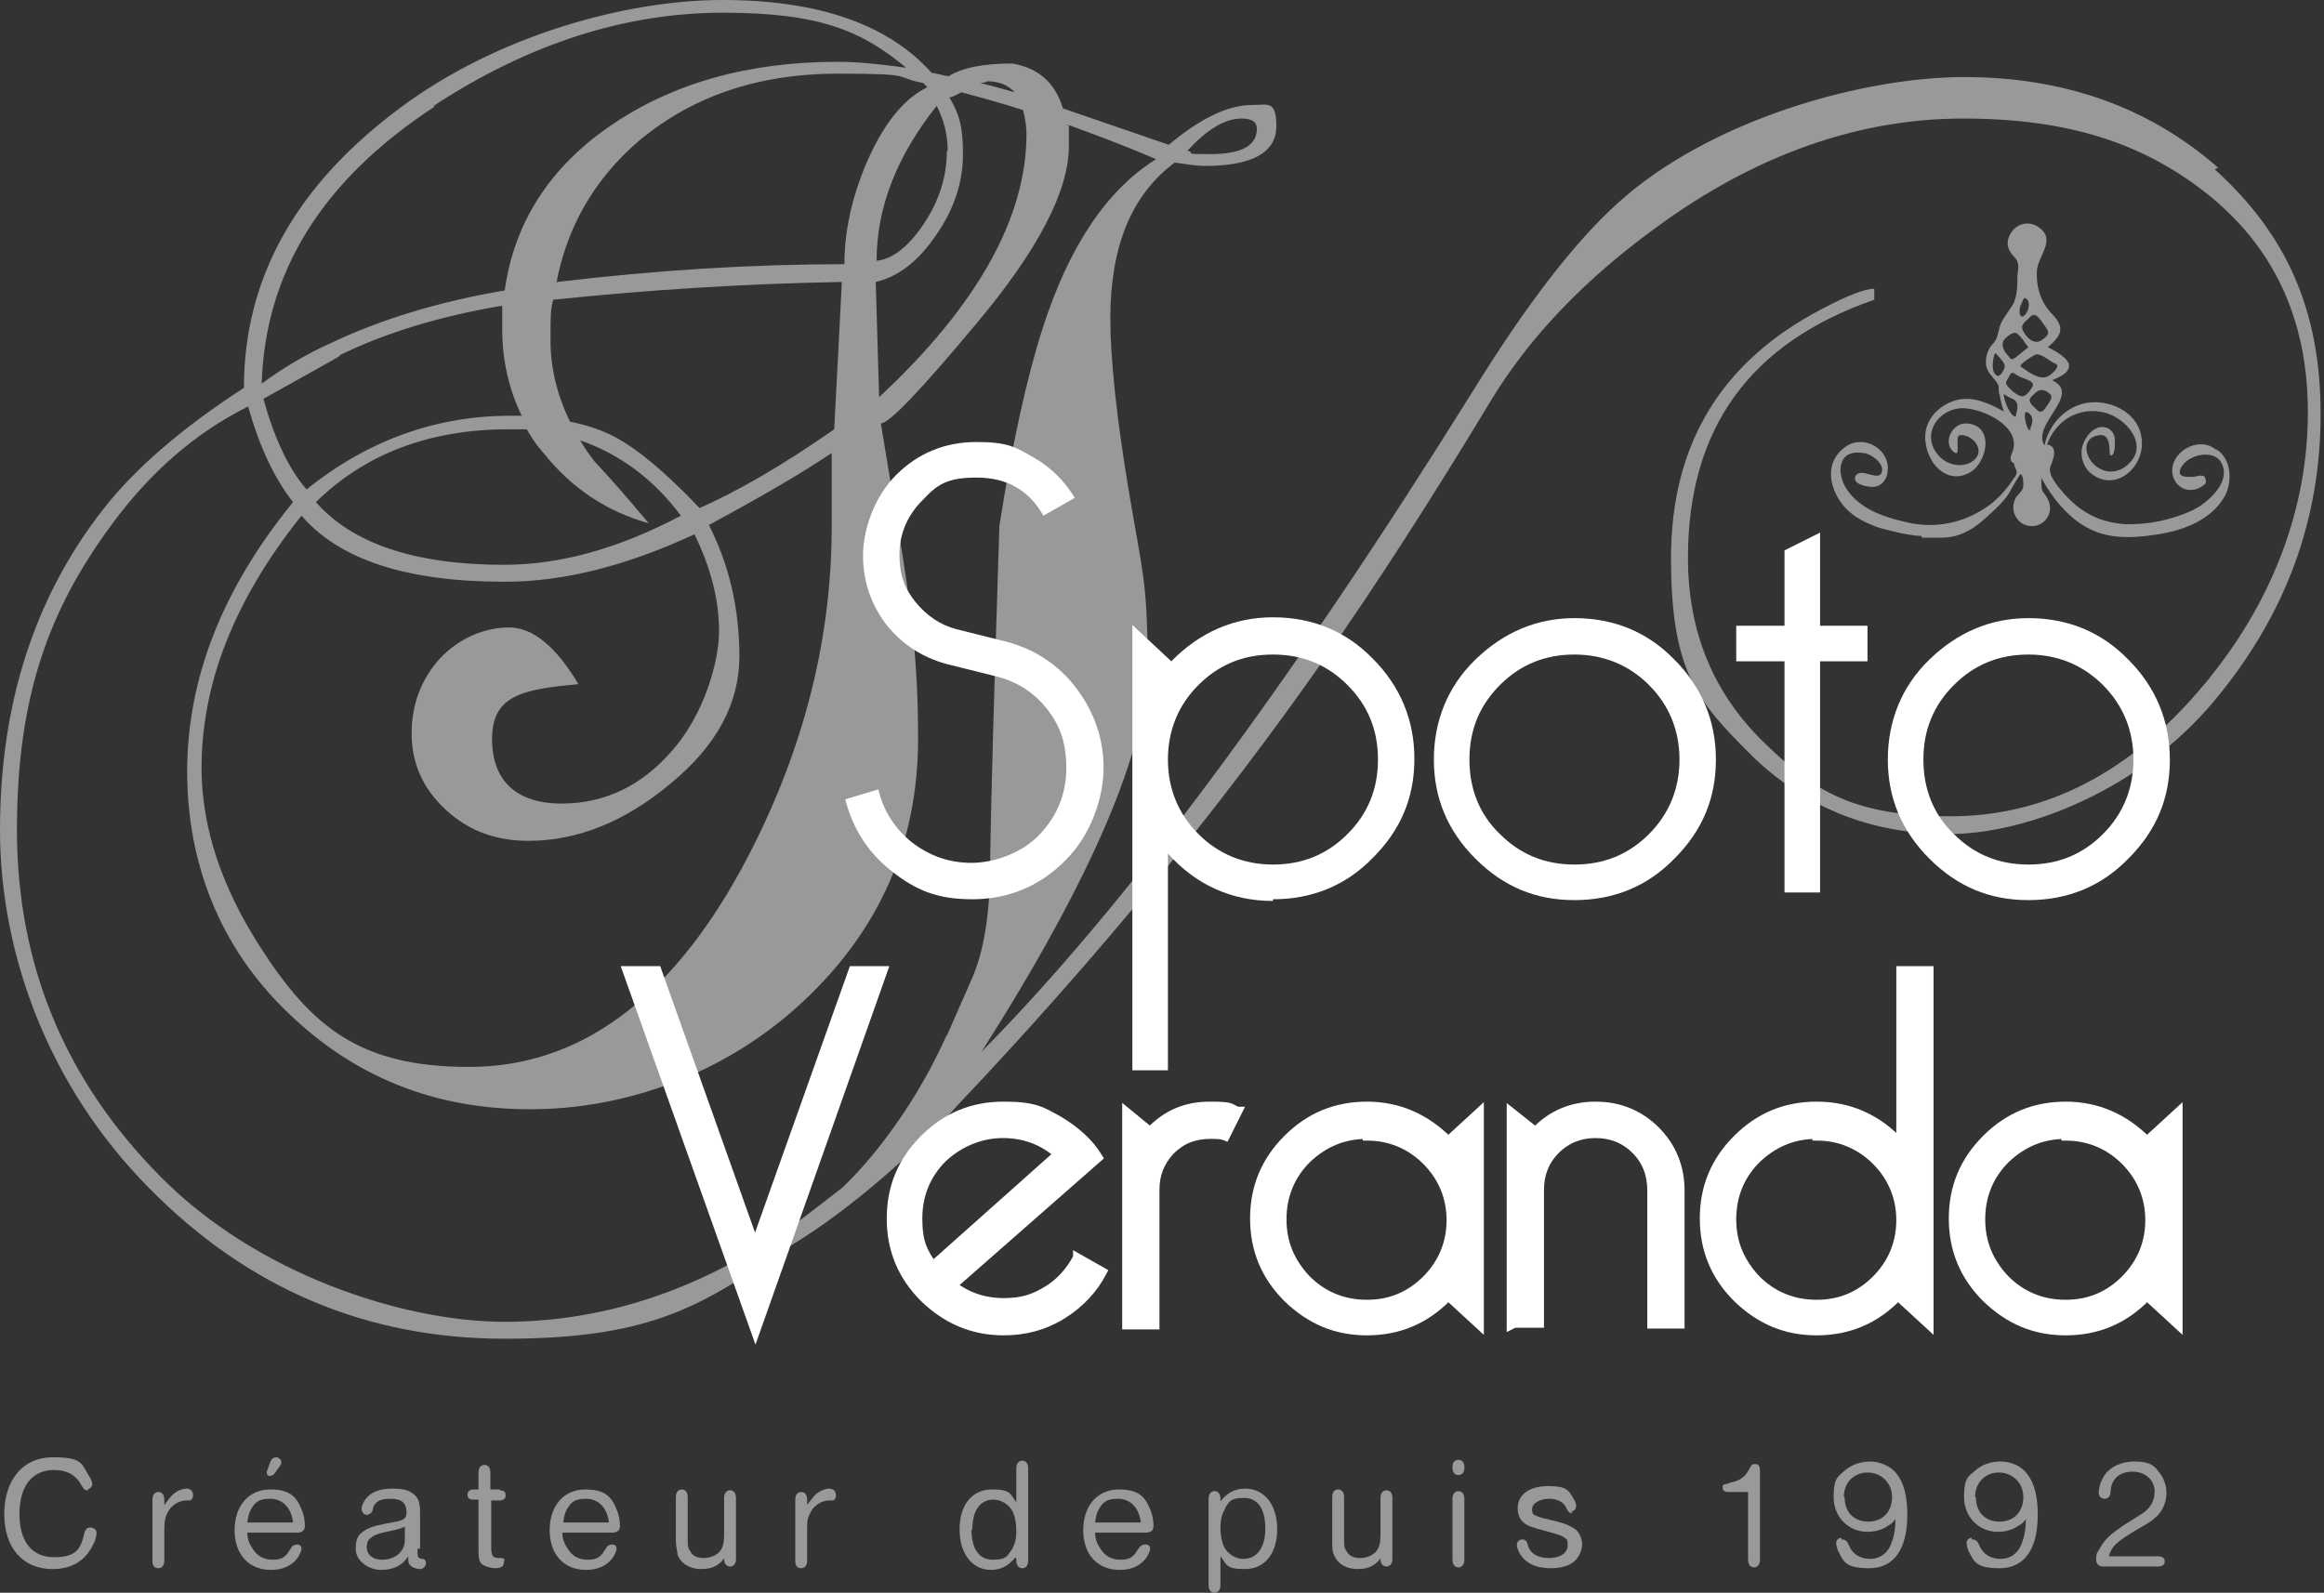 <?xml version="1.0" encoding="UTF-8"?>
<svg xmlns="http://www.w3.org/2000/svg" id="Calque_1" version="1.1" viewBox="0 0 274.4 188.1">
  <rect x="0" y="0" width="274.4" height="188.1" fill="#333333" stroke="none"/>
  <defs>
    <style>
      .st0 {
        stroke: #fff;
        stroke-miterlimit: 10;
      }

      .st0, .st1, .st2, .st3 {
        fill: #fff;
      }

      .st4, .st3, .st5 {
        opacity: .5;
      }

      .st2 {
        fill-rule: evenodd;
      }

      .st3, .st5 {
        isolation: isolate;
      }
    </style>
  </defs>
  <path class="st3" d="M261.9,19.8c-8.1-7.1-18.1-10.7-30-10.7s-30,5-40.9,14.9c-5.1,4.6-10.8,12-17.1,22.2-21.7,34.8-41,60.8-58,78,13.1-20.6,19.6-35.9,19.6-45.8s-.7-11.2-2.2-20.3c-1.5-9-2.2-15.8-2.2-20.5,0-8.5,2.5-14.6,7.6-18.4,1.5.2,2.6.4,3.5.4,5.7,0,8.5-1.6,8.5-4.7s-1-2.5-2.9-2.5c-2.8,0-6.1,1.6-9.8,4.7l-12.5-4.3c-.9-3-2.9-4.8-6-5.3-3.4,0-5.9.5-7.5,1.5-.7-.1-1.3-.3-2-.4C104.9,2.9,96.7,0,85.3,0s-26.6,4.2-38,12.7c-12.4,9.2-18.5,20.2-18.5,33.1-7.4,4.8-12.9,9.6-16.5,14.2C4.1,70.4,0,83.1,0,98s5.9,30.5,17.6,42.3c11.7,11.9,25.7,17.8,42,17.8s22.8-3.4,32.4-10.2h0c7.3-4.1,14.4-10.6,18.2-14.3h0c.4-.5.9-.9,1.3-1.4.9-.9,1.4-1.5,1.4-1.5h0c16.7-17.6,31.1-35.2,43.4-52.8,6.2-8.8,12.8-19.1,19.8-30.7,4.5-7.4,11-14.2,19.4-20.3,11.7-8.6,23.9-12.9,36.3-12.9s21,2.9,28.3,8.5c8.2,6.3,12.4,15,12.4,26.2s-4.1,22.4-12.3,32.2c-8.6,10.3-18.6,15.5-29.9,15.5s-16.1-2.9-22-8.7c-6-5.8-9-13.1-9-21.8,0-15.3,7.3-25.4,22-30.5v-1.3c-1.1,0-3.2.8-6.2,2.4-11.9,6.2-17.8,16-17.8,29.4s3.1,16.9,9.4,23.2c6.3,6.2,14.1,9.4,23.4,9.4s22.7-5.3,31.4-15.8c8.4-10.1,12.5-21.3,12.5-33.8s-4.2-21.4-12.5-28.9l.4-.2ZM146.6,14c1.2,0,1.8.4,1.8,1.2,0,2-1.8,3-5.5,3s-1.5-.1-2.7-.4c2.3-2.5,4.4-3.8,6.4-3.8ZM121.2,15.8c0,9.9-5.8,20.3-17.4,31.1l-.4-13.6c2.6-.6,5-2.4,7.1-5.5,2.1-3,3.2-6.2,3.2-9.6s-.5-4.8-1.6-6.7c.2,0,.7-.2,1.4-.6,2.3.6,4.8,1.3,7.3,2.1.2.8.4,1.8.4,2.9h0ZM64.1,53.4c3.3,4.2,7.5,7,12.5,8.4-2.5-3-4.7-5.5-6.4-7.3-.6-.8-1.2-1.6-1.7-2.5,4.6,1.6,8.6,4.5,11.9,8.9-7.2,3.8-14.1,5.8-20.9,5.8-10.5,0-17.9-2.5-22.2-7.4,5.8-5.7,13.4-8.6,22.7-8.6s1.5,0,2.2,0c.5.9,1.1,1.8,1.8,2.6h0ZM59.7,68.7c6.9,0,14.3-1.9,22.3-5.6,1.9,3.9,2.9,7.7,2.9,11.4s-1.8,9.9-5.5,14.1c-3.6,4.2-8,6.3-13.1,6.3s-8.2-2.5-8.2-7.6,3.4-5.9,10.2-6.5c-2.7-4.5-5.4-6.7-8.2-6.7s-5.8,1.2-8.1,3.6c-2.2,2.4-3.4,5.4-3.4,8.9s1.3,6.5,4,9,5.9,3.7,9.8,3.7c5.7,0,11.3-2.2,16.7-6.7,5.5-4.5,8.2-9.5,8.2-15.1s-1.2-10.8-3.6-15.5c6.5-3.5,11.4-6.4,14.5-8.5v8.7c0,13.9-3.6,27.4-10.7,40.5-8.5,15.5-19.2,23.3-32.1,23.3s-18.6-4.7-24.7-14.2c-4.5-7-6.8-13.9-6.9-20.7-.1-10.2,3.8-20.2,11.8-30.2,4.5,5.2,12.4,7.8,23.9,7.8h.2ZM82.6,60c-3.9-4.1-7.2-6.9-10-8.4-1.5-.8-3.3-1.4-5.3-1.8-1.5-3.1-2.3-6.3-2.3-9.6s0-3.3.3-4.8c11.5-1.2,22.8-1.9,34.1-2.1l-.9,17.4c-6.3,4.4-11.6,7.4-15.9,9.3ZM65.7,33.4c1.2-6.4,4.3-11.9,9.2-16.3,6.4-5.6,14.4-8.4,24-8.4s6.4.4,10.1,1.1c.2.2.3.3.5.5-2.9,1.4-5.3,4.5-7.3,9.2-1.7,4.1-2.5,8-2.5,11.7-10.9,0-22.2.7-33.9,2.1h0ZM111.8,17.8c0,3-.9,5.9-2.7,8.6-1.8,2.7-3.7,4.2-5.6,4.4,0-6.3,2.4-12.4,7.1-18.3.8,1.6,1.3,3.3,1.3,5.3h-.1ZM116.5,9.6c1.4,0,2.5.4,3.3,1.3-1.4-.4-2.8-.8-4.1-1.1.3,0,.6-.1.8-.1h0ZM51.2,12.5C62.5,5.1,73.9,1.5,85.4,1.5s16.4,2.2,21.6,6.5c-2.9-.4-5.6-.7-8.1-.7-10.5,0-19.5,2.5-26.9,7.6-7.1,4.9-11.3,11.4-12.4,19.4-7.7,1.3-14.6,3.4-20.5,6.2-2.9,1.3-5.6,2.9-8.2,4.8.4-13.1,7.1-24,20.4-32.7h0ZM40,42c5.7-2.8,12.2-4.7,19.3-5.9,0,.9,0,1.8,0,2.8,0,3.7.8,7.1,2.3,10.2h-1.4c-8.7,0-16.8,2.9-24,8.7-2.1-2.4-3.8-6-5.1-10.7,4.1-2.3,7.2-4,9.1-5.1h0ZM111.8,122.2h0c-5.3,11.8-12.4,18.1-12.4,18.1,0,0-2.3,1.8-4.8,3.7-11.2,8.1-22.9,12.1-35,12.1s-29.4-5.7-40.7-17.2C7.6,127.5,2,113.8,2,98s3.8-26.1,11.3-36.2c4.5-6.1,9.8-10.7,16-13.8,1.3,4.7,3.1,8.5,5.3,11.3-8.4,10.3-12.5,20.9-12.5,31.8s3.9,20.8,11.8,28.4c7.9,7.7,17.4,11.5,28.7,11.5s23.1-4.2,32.2-12.7c9.1-8.5,13.6-18.8,13.6-31.1s-1.4-19-4.4-37.2c1,0,4.7-3.9,11.3-11.8,7.3-8.7,10.9-15.7,10.9-20.9s0-1.8-.2-2.6c3.3,1.2,6.8,2.5,10.5,4.1-5.8,3.6-10.3,10.3-13.4,20-1.9,5.9-3.6,13.7-5.1,23.3-.6,18.9-1,32.3-1.1,40.2,0,5.8-.8,10.3-2.2,13.4l-2.9,6.6h0Z"></path>
  <g>
    <path class="st1" d="M103.7,93.2c.6,2.6,2,4.7,4,6.3,2.1,1.6,4.4,2.4,7,2.4s5.9-1.1,8-3.3c2.1-2.2,3.2-4.8,3.2-7.9s-.8-5.1-2.3-7-3.5-3.2-5.9-3.8l-6-1.5c-2.9-.8-5.3-2.4-7.1-4.7-1.8-2.4-2.7-5.1-2.7-8.1s1.3-6.9,3.9-9.5,5.8-3.9,9.5-3.9,4.6.6,6.7,1.8,3.7,2.8,4.9,4.8l-3.7,2.1c-1.7-3-4.3-4.5-7.9-4.5s-4.7.9-6.4,2.7c-1.8,1.8-2.7,4-2.7,6.4s.6,4,1.9,5.6,2.9,2.7,4.8,3.2l6,1.5c3.3.9,6.1,2.7,8.2,5.5s3.2,5.9,3.2,9.4-1.5,8-4.6,11c-3,3-6.7,4.5-10.9,4.5s-6.7-1.1-9.5-3.3c-2.8-2.2-4.6-5-5.5-8.5l4-1.2h-.1Z"></path>
    <path class="st1" d="M150.3,106.4c-4.9,0-9.1-1.9-12.4-5.6v25.6h-4.2v-52.6l4.6,4.3c3.3-3.4,7.4-5.2,12-5.2s8.6,1.6,11.8,4.9c3.2,3.2,4.9,7.2,4.9,11.8s-1.6,8.4-4.9,11.7c-3.2,3.3-7.2,4.9-11.8,4.9v.2ZM150.3,102.1c3.5,0,6.4-1.2,8.8-3.6,2.4-2.4,3.6-5.3,3.6-8.8s-1.2-6.4-3.6-8.8c-2.4-2.4-5.3-3.6-8.8-3.6s-6.4,1.2-8.8,3.6c-2.4,2.4-3.6,5.4-3.6,8.8s1.2,6.4,3.6,8.8c2.4,2.4,5.4,3.6,8.8,3.6Z"></path>
    <path class="st1" d="M185.9,73c4.6,0,8.6,1.6,11.8,4.9,3.2,3.2,4.9,7.2,4.9,11.8s-1.6,8.4-4.9,11.7c-3.2,3.3-7.2,4.9-11.8,4.9s-8.4-1.6-11.7-4.9-4.9-7.2-4.9-11.7,1.6-8.6,4.9-11.8c3.3-3.2,7.2-4.9,11.7-4.9ZM185.9,77.3c-3.5,0-6.4,1.2-8.8,3.6-2.4,2.4-3.6,5.3-3.6,8.8s1.2,6.5,3.6,8.8c2.4,2.4,5.3,3.6,8.8,3.6s6.4-1.2,8.8-3.6c2.4-2.4,3.6-5.4,3.6-8.8s-1.2-6.4-3.6-8.8c-2.4-2.4-5.4-3.6-8.8-3.6Z"></path>
    <path class="st1" d="M210.7,78.1h-5.7v-4.2h5.7v-8.9l4.2-2.1v11h5.6v4.2h-5.6v27.3h-4.2s0-27.3,0-27.3Z"></path>
    <path class="st1" d="M239.5,73c4.6,0,8.6,1.6,11.8,4.9,3.2,3.2,4.9,7.2,4.9,11.8s-1.6,8.4-4.9,11.7c-3.2,3.3-7.2,4.9-11.8,4.9s-8.4-1.6-11.7-4.9-4.9-7.2-4.9-11.7,1.6-8.6,4.9-11.8c3.3-3.2,7.2-4.9,11.7-4.9h0ZM239.5,77.3c-3.5,0-6.4,1.2-8.8,3.6-2.4,2.4-3.6,5.3-3.6,8.8s1.2,6.5,3.6,8.8c2.4,2.4,5.3,3.6,8.8,3.6s6.4-1.2,8.8-3.6c2.4-2.4,3.6-5.4,3.6-8.8s-1.2-6.4-3.6-8.8c-2.4-2.4-5.4-3.6-8.8-3.6Z"></path>
  </g>
  <g>
    <path class="st0" d="M89.1,147.2l11.6-32.6h3.6l-15.1,42.7-15.2-42.7h3.6l11.6,32.6h0Z"></path>
    <path class="st0" d="M127.2,148.5l3,1.7c-1.1,2.1-2.7,3.8-4.8,5.1-2.1,1.3-4.4,1.9-6.9,1.9-3.6,0-6.7-1.3-9.4-3.9-2.6-2.6-3.9-5.7-3.9-9.4s1.3-6.8,3.9-9.4c2.6-2.6,5.7-3.9,9.4-3.9s4.5.6,6.5,1.7c2,1.2,3.6,2.6,4.7,4.4l-17.2,15.1c1.7,1.3,3.7,2,6,2s3.6-.5,5.1-1.4,2.7-2.2,3.6-3.9h0ZM110.2,149.4l14.7-13.1c-1.8-1.6-4-2.4-6.5-2.4s-5.1,1-7.1,2.9c-1.9,1.9-2.9,4.3-2.9,7.1s.6,3.9,1.7,5.5h.1Z"></path>
    <path class="st0" d="M146.2,131.2l-1.5,3c-.5-.2-1.1-.2-1.8-.2-1.9,0-3.4.6-4.7,1.9-1.2,1.3-1.8,2.8-1.8,4.6v16h-3.4v-25.2l2.8,2.3c1.9-2,4.2-3,7-3s2.3.2,3.3.6h0Z"></path>
    <path class="st0" d="M171,153.1c-2.7,2.8-5.9,4.1-9.6,4.1s-6.7-1.3-9.4-3.9c-2.6-2.6-3.9-5.7-3.9-9.4s1.3-6.8,3.9-9.4,5.7-3.9,9.4-3.9,6.9,1.4,9.6,4.1l3.7-3.4v25.2l-3.7-3.4h0ZM161.4,134c-2.8,0-5.1,1-7.1,2.9-1.9,1.9-2.9,4.3-2.9,7.1s1,5.1,2.9,7.1c1.9,1.9,4.3,2.9,7.1,2.9s5.1-1,7-2.9,2.9-4.3,2.9-7-1-5.1-2.9-7-4.3-2.9-7-2.9v-.2Z"></path>
    <path class="st0" d="M178.4,156.5v-25.2l2.9,2.3c1.9-2,4.3-3,7.1-3s5.2,1,7.1,2.9c1.9,1.9,2.9,4.3,2.9,7.1v15.8h-3.4v-15.8c0-1.9-.6-3.5-1.9-4.8-1.3-1.3-2.9-1.9-4.7-1.9s-3.4.6-4.7,1.9c-1.3,1.3-1.9,2.9-1.9,4.7v15.8h-3.4v.2Z"></path>
    <path class="st0" d="M214.5,130.6c3.9,0,7.2,1.5,9.9,4.4v-20.4h3.4v41.9l-3.7-3.4c-2.7,2.8-5.9,4.1-9.6,4.1s-6.7-1.3-9.4-3.9c-2.6-2.6-3.9-5.7-3.9-9.4s1.3-6.8,3.9-9.4,5.7-3.9,9.4-3.9h0ZM214.5,134c-2.8,0-5.1,1-7.1,2.9-1.9,1.9-2.9,4.3-2.9,7.1s1,5.1,2.9,7.1c1.9,1.9,4.3,2.9,7.1,2.9s5.1-1,7-2.9,2.9-4.3,2.9-7-1-5.1-2.9-7-4.3-2.9-7-2.9v-.2Z"></path>
    <path class="st0" d="M253.5,153.1c-2.7,2.8-5.9,4.1-9.6,4.1s-6.7-1.3-9.4-3.9c-2.6-2.6-3.9-5.7-3.9-9.4s1.3-6.8,3.9-9.4,5.7-3.9,9.4-3.9,6.9,1.4,9.6,4.1l3.7-3.4v25.2l-3.7-3.4h0ZM243.9,134c-2.8,0-5.1,1-7.1,2.9-1.9,1.9-2.9,4.3-2.9,7.1s1,5.1,2.9,7.1c1.9,1.9,4.3,2.9,7.1,2.9s5.1-1,7-2.9,2.9-4.3,2.9-7-1-5.1-2.9-7-4.3-2.9-7-2.9v-.2Z"></path>
  </g>
  <g class="st4">
    <path class="st1" d="M10.4,176c-.2,0-.4,0-.5-.2,0,0-.2-.2-.4-.6-.6-1-1.6-1.6-3.1-1.6-2.6,0-4.1,1.9-4.1,5.2s1.5,5.1,4.1,5.1,3.1-1,3.5-2.6q.1-.6.3-.7c.1-.2.3-.2.5-.2h0c.4,0,.7.3.7.6s-.1.9-.4,1.4c-.9,1.9-2.5,2.9-4.8,2.9-3.5,0-5.7-2.5-5.7-6.5s2.2-6.7,5.7-6.7,3.4.7,4.3,2.2c.3.4.4.8.4,1s-.3.6-.6.6h-.1.2Z"></path>
    <path class="st1" d="M19.5,177.6c.4-.5.6-.8.8-1,.5-.5,1.2-.8,1.7-.8s.8.3.8.8h0c0,.2-.1.4-.3.6h-.5c-.9,0-1.8.6-2.2,1.4-.3.6-.4,1-.4,2.3v3.4c0,.6-.3.9-.7.9h0c-.5,0-.7-.3-.7-.9v-7.2c0-.6.3-.9.7-.9s.7.3.7.9v.6h.1Z"></path>
    <path class="st1" d="M29.2,180.9c0,1,.3,1.5.7,2.1.5.8,1.3,1.2,2.3,1.2s1.4-.3,1.8-.8c0-.1.2-.3.4-.6,0-.2.4-.4.7-.4h0c.3,0,.5.2.5.5s-.2.6-.4,1c-.7,1-1.8,1.5-3.2,1.5-2.6,0-4.3-1.8-4.3-4.7s1.7-4.8,4.2-4.8,3.2,1,3.8,2.6c.2.5.3,1.2.3,1.7s-.3.8-.9.8h-6,0ZM34.6,179.8c-.2-1.7-1.2-2.8-2.7-2.8s-1.8.5-2.3,1.3c-.2.4-.3.8-.4,1.5h5.4ZM32.8,172.2c.2,0,.4.2.4.4s0,.2,0,.3l-.7,1c-.2.3-.4.4-.7.4h0c-.2,0-.3-.2-.3-.3v-.2l.4-1.1c.2-.5.4-.6.9-.6h.2-.1Z"></path>
    <path class="st1" d="M49.3,182.9c0,.7,0,1,.2,1.1,0,0,.2.1.4.1s.4.2.4.5-.3.7-.7.7-1-.2-1.2-.5c-.2-.2-.2-.4-.2-1-.7,1.1-1.8,1.6-3.2,1.6s-3-1-3-2.5.5-1.8,1.3-2.3c.6-.3,1.2-.5,3.5-.9.9-.2,1.2-.4,1.2-1.1,0-1.1-.6-1.6-1.8-1.6s-1.5.2-1.9.6q-.2.2-.3.7c0,.3-.4.6-.7.6s-.6-.3-.6-.7.2-.8.5-1.2c.6-.8,1.7-1.2,3.1-1.2s2,.2,2.6.7c.5.4.7,1,.7,2.1v4.3h-.3ZM47.8,180.3c-.5.2-.7.3-1.7.5-1.5.3-2,.5-2.4.9-.3.2-.4.6-.4,1,0,.9.7,1.5,1.8,1.5,1.6,0,2.7-1,2.7-2.3v-1.5h0Z"></path>
    <path class="st1" d="M59,176c.5,0,.7.2.7.6s-.3.6-.7.6h-1v5.5c0,1.1.2,1.3,1,1.3s.5.2.5.5c0,.5-.4.7-1,.7s-1.1-.2-1.5-.4c-.4-.3-.5-.7-.5-1.7v-6h-.6c-.5,0-.7-.2-.7-.6s.3-.6.7-.6h.6v-2c0-.6.3-.9.7-.9s.7.3.7.9v2h1.1Z"></path>
    <path class="st1" d="M66.4,180.9c0,1,.3,1.5.7,2.1.5.8,1.3,1.2,2.3,1.2s1.4-.3,1.8-.8c0-.1.2-.3.4-.6,0-.2.4-.4.7-.4h0c.3,0,.5.2.5.5s-.2.6-.4,1c-.7,1-1.8,1.5-3.2,1.5-2.6,0-4.3-1.8-4.3-4.7s1.7-4.8,4.2-4.8,3.2,1,3.8,2.6c.2.5.3,1.2.3,1.7s-.3.8-.9.8h-6ZM71.9,179.8c-.2-1.7-1.2-2.8-2.7-2.8s-1.8.5-2.3,1.3c-.2.4-.3.8-.4,1.5h5.4Z"></path>
    <path class="st1" d="M85.6,183.9c-.7,1-1.5,1.4-2.8,1.4s-2.4-.6-2.8-1.7c0-.4-.2-.8-.2-1.8v-5c0-.6.3-.9.7-.9s.7.3.7.9v4.9c0,.8,0,1.1.3,1.5.3.6.9.8,1.6.8s1.5-.3,1.9-.8.5-1.1.5-2.1v-4.2c0-.6.3-.9.7-.9s.7.3.7.9v7.2c0,.6-.3.9-.7.9s-.7-.3-.7-.9v-.3h.1Z"></path>
    <path class="st1" d="M95.4,177.6c.4-.5.6-.8.8-1,.5-.5,1.2-.8,1.7-.8s.8.3.8.8h0c0,.2,0,.4-.3.6h-.5c-.9,0-1.8.6-2.2,1.4s-.4,1-.4,2.3v3.4c0,.6-.3.9-.7.9h0c-.5,0-.7-.3-.7-.9v-7.2c0-.6.3-.9.7-.9s.7.3.7.9v.6h0Z"></path>
    <path class="st1" d="M119.9,183.9c-.8,1-1.7,1.5-2.9,1.5-2.2,0-3.7-1.9-3.7-4.8s1.5-4.7,3.8-4.7,2.1.5,2.9,1.5v-4c0-.6.3-.9.7-.9s.7.3.7.9v10.9c0,.6-.3.9-.7.9s-.7-.3-.7-.9v-.3h-.1ZM114.7,180.6c0,2.3.9,3.6,2.5,3.6s1.7-.4,2.2-1.1c.4-.6.6-1.3.6-2.3s-.2-2.1-.7-2.7c-.5-.6-1.2-1-2-1-1.6,0-2.5,1.3-2.5,3.6h0Z"></path>
    <path class="st1" d="M129.3,180.9c0,1,.3,1.5.7,2.1.5.8,1.3,1.2,2.3,1.2s1.4-.3,1.8-.8c0-.1.2-.3.4-.6.1-.2.4-.4.7-.4h.1c.3,0,.5.2.5.5s-.2.6-.4,1c-.7,1-1.8,1.5-3.2,1.5-2.6,0-4.3-1.8-4.3-4.7s1.7-4.8,4.2-4.8,3.2,1,3.8,2.6c.2.5.3,1.2.3,1.7s-.3.8-.9.8h-6ZM134.7,179.8c-.2-1.7-1.2-2.8-2.7-2.8s-1.8.5-2.3,1.3c-.2.4-.3.8-.4,1.5h5.4Z"></path>
    <path class="st1" d="M144.1,177.3c.8-1,1.7-1.5,2.9-1.5,2.3,0,3.8,1.9,3.8,4.8s-1.5,4.7-3.8,4.7-2.1-.5-2.9-1.5v3.4c0,.6-.3.9-.7.9s-.7-.3-.7-.9v-10.2c0-.6.3-.9.7-.9s.7.3.7.9v.3ZM144.7,178.1c-.4.6-.6,1.3-.6,2.3s.2,2.1.7,2.7c.5.6,1.2,1,2,1,1.6,0,2.6-1.3,2.6-3.6s-.9-3.6-2.5-3.6-1.7.4-2.2,1.1h0Z"></path>
    <path class="st1" d="M163.1,183.9c-.7,1-1.5,1.4-2.8,1.4s-2.4-.6-2.8-1.7c-.2-.4-.2-.8-.2-1.8v-5c0-.6.3-.9.7-.9s.7.3.7.9v4.9c0,.8,0,1.1.3,1.5.3.6.9.8,1.6.8s1.5-.3,1.9-.8.5-1.1.5-2.1v-4.2c0-.6.3-.9.7-.9s.7.3.7.9v7.2c0,.6-.3.9-.7.9s-.7-.3-.7-.9v-.3h.1Z"></path>
    <path class="st1" d="M172.9,173.4c0,.5-.3.8-.7.8s-.7-.3-.7-.8v-.2c0-.5.3-.8.7-.8s.7.3.7.8v.2ZM172.9,184.2c0,.6-.3.9-.7.9s-.7-.3-.7-.9v-7.2c0-.6.3-.9.7-.9s.7.3.7.9v7.2Z"></path>
    <path class="st1" d="M185.7,178.7c-.2,0-.4,0-.5-.2,0,0-.2-.2-.3-.5-.3-.6-1-1-2-1s-2,.5-2,1.2.2.7.5.8c.3.2.8.3,2.1.6s1.9.6,2.5,1c.5.4.8,1.1.8,1.8s-.4,1.7-1.2,2.2c-.6.4-1.5.6-2.5.6-1.8,0-3-.6-3.7-1.8-.2-.4-.3-.7-.3-1s.3-.6.6-.6h0c.4,0,.6.2.7.7.3,1,1.2,1.5,2.5,1.5s2.2-.6,2.2-1.5-.2-.7-.5-1c-.4-.2-.6-.3-2.5-.8-1.1-.3-1.8-.5-2.2-.9-.5-.4-.7-1-.7-1.7,0-1.6,1.4-2.6,3.6-2.6s2.4.5,3,1.5c.2.3.3.6.3.9s-.3.6-.6.6h0l.2.2Z"></path>
    <path class="st1" d="M204,176.2c-.4,0-.6-.2-.6-.5s0-.3.2-.4c0,0,.2,0,.7-.2,1.3-.3,1.8-.7,2.4-1.9.1-.2.3-.3.5-.3.4,0,.6.2.6.7v10.6c0,.6-.3.9-.7.9s-.7-.3-.7-.9v-8h-2.4Z"></path>
    <path class="st1" d="M217.4,181.8c.2,0,.4,0,.6.2,0,0,.2.2.3.5.4,1,1.3,1.6,2.5,1.6s2.2-.7,2.6-2.1c.3-.8.4-1.6.4-2.6-.3.4-.5.6-.9.8-.7.5-1.6.7-2.4.7-2.3,0-4-1.8-4-4.1s.5-2.4,1.4-3.2c.7-.6,1.8-1,2.9-1s2.4.5,3.1,1.4c.9,1.1,1.3,2.7,1.3,4.9,0,4.1-1.6,6.3-4.5,6.3s-3-.8-3.7-2.1c-.1-.3-.2-.6-.2-.9s.3-.6.6-.6h0v.2ZM217.8,176.8c0,1.8,1.1,2.9,2.8,2.9s2.8-1.2,2.8-2.9-1.3-2.9-2.9-2.9-2.8,1.2-2.8,2.9h0Z"></path>
    <path class="st1" d="M232.8,181.8c.2,0,.4,0,.6.2,0,0,.2.2.3.5.4,1,1.3,1.6,2.5,1.6s2.2-.7,2.6-2.1c.3-.8.4-1.6.4-2.6-.3.4-.5.6-.9.8-.7.5-1.6.7-2.4.7-2.3,0-4-1.8-4-4.1s.5-2.4,1.4-3.2c.7-.6,1.7-1,2.9-1s2.4.5,3.1,1.4c.9,1.1,1.3,2.7,1.3,4.9,0,4.1-1.6,6.3-4.5,6.3s-3-.8-3.7-2.1c-.1-.3-.2-.6-.2-.9s.3-.6.6-.6h0v.2ZM233.3,176.8c0,1.8,1.1,2.9,2.8,2.9s2.8-1.2,2.8-2.9-1.3-2.9-2.9-2.9-2.8,1.2-2.8,2.9h0Z"></path>
    <path class="st1" d="M254.8,183.8c.5,0,.8.2.8.6s-.3.6-.8.6h-6.4c-.6,0-.9-.3-.9-.8s0-.7.3-1.1c.5-1,1.1-1.7,2.3-2.5.2-.2,1-.7,2.6-1.7,1.2-.7,1.7-1.6,1.7-2.8s-1-2.3-2.6-2.3-2.5.9-2.6,2.3c0,.6-.3.9-.7.9s-.7-.3-.7-.7c0-.7.3-1.5.7-2.1.7-1,2-1.6,3.5-1.6s2.2.3,2.8,1.1c.6.7,1,1.6,1,2.6s-.4,2.2-1.4,3c-.3.3-.8.6-2,1.3-2.6,1.5-3.1,2.1-3.4,3.2h5.8Z"></path>
  </g>
  <g class="st5">
    <path class="st2" d="M226.9,63.5h2.3c2,0,3.5-.8,5-2.1,1.1-1,2.4-2.1,3.1-3.3.1-.2,1.2-2.2,1.3-2.1.3.2.3,1,.3,1.3,0,.7-.6,1-.9,1.5-.6,1.1-.2,2.5.9,3.1,1.3.6,2.7,0,3.1-1.4.2-.9-.2-1.7-.7-2.3-.4-.5-.2-1.2-.3-1.8,1.3,2.4,3.3,4.9,5.8,6.1,2.6,1.3,5.8,1,8.6.5,2.7-.5,5.6-1.7,7.1-4.1,1.2-1.8,1.1-5.1-1.3-6.1.1,0,.6.3.6.4l-.3-.2c-1-.8,1,.8,0,0-2-1.5-5.3.4-5,2.9.3,1.9,2.3,2.6,3.8,1.3.3-.2.1-.7,0-.9-.3-.3-1,0-1.3,0-.5,0-1.9.2-1.6-.8.6-1.8,4.2-2.7,5-.6.9,2.2-1.8,4.5-3.4,5.3-2.5,1.2-5.4,1.8-8.1,1.7-2.9-.2-5.1-1.3-7.1-3.5-.6-.7-2.1-2.3-1.7-3.3.3-.8,1-2.4-.4-2.6,1-2.8,3.7-4.5,6.7-3.8,2.6.6,5.5,3.9,2.8,6.2-1.1,1-2.7,1.1-3.9,0s-1.5-3.2.5-3.5c1.7-.3,1.1,2.4,1.4,2.4.6,0,.5-1.5.5-1.9,0-.6-.4-1.2-1-1.4-1.3-.4-2.4.9-2.8,2.1-.4,1.4.2,2.9,1.4,3.6,2.8,1.7,5.7-1.1,5.6-3.9,0-3-2.8-4.8-5.6-4.8s-5.3,2.2-5.9,5.1c-1.6-2.5,4.5-6,.9-7.7.7-.3,2-.8,2-1.7s-1.7-1.8-2.5-2.2c1.5-1.3,2.1-2.2.6-3.8-1.4-1.4-2-3.2-1.9-5.2.1-1.8,2.3-3.6.3-5.1-1.4-1.1-3.3-.3-3.7,1.4-.2.8.2,1.5.7,2,.7.7.5,1.3.4,2.3,0,1,0,2.1-.4,3.1-.4.8-1.1,1.6-1.5,2.4-.4.8-.3,1.7-.9,2.4-.7.7-1,1.6-.9,2.6.2,1.1,1,1.5,1.4,2.3.2.3,0,.8.2,1.2.1.7.3,1.4.5,2-1.6-.9-3.5-1.8-5.4-1.4-1.7.4-3.2,1.6-3.7,3.2-.9,2.8,1.6,7.1,4.9,5.5,2.3-1.1,3.2-5.8-.3-5.9-1.6,0-2.7,2.2-1.5,3.3,1.1,1,.1-1.8.8-1.9,1.3-.2,2.9,1.5,1.9,2.7s-3,1-4.1,0c-2.6-2.4-.6-5.8,2.5-5.9,2.4,0,7.1,2.2,5.9,5.2-.2.4-.4,1.1.2,1.3,0,.3.2.6.3.9.1.4-.2.7-.4,1-1,1.5-2.2,2.8-3.8,3.7-2.8,1.7-6,2.1-9.1,1.3-2.6-.6-5.3-1.6-6.8-3.9-1.2-1.9-1-4.7,2-4.2.8,0,2.5,1.2,2.2,2.2-.3,1.3-2.5-.6-3.1.5-.5,1,1.4,1.3,2,1.3,1.2,0,1.8-1.1,1.8-2.1.1-2.4-2.8-4.1-4.9-2.7-2.8,1.9-2,5.3,0,7.4,1.1,1.1,2.4,1.7,3.8,2.2,0,0,3.4,1,5.2,1h-.1ZM242.6,42.9c.9.3-.4,1.3-.7,1.5-1.1.6-2.4-.5-3.3-1.1-.3-.2,1.3-1.2,1.5-1.3.7-.6,2,.8,2.7,1M240,37.3c.3-.5,1.2.8,1.3,1,.7.9.8,1.2-.3,1.9-.9.6-1.9-.5-2.2-1.3-.3-.7.8-1.2,1.1-1.7,0,0-.2.3,0,0,.3-.5-.2.3,0,0h0ZM238.6,36.1c0,0,.3-1,.5-.9.6.2.5,1.1.3,1.5-.7,1.4-1.2.4-.8-.7,0,0,0,.2,0,0s-.1.3,0,0h0ZM236.5,40.3c.2-.3.9-1,1.4-1s1.3,1.4,1.6,1.7c-.5.4-1,.8-1.5,1.2s-.6.2-.9-.2c-.4-.4-.9-1.2-.5-1.8q0,0,0,0c.2-.3-.2.2,0,0h-.1ZM235.9,44.4c-1.1-.3-.4-2.9-.3-2.7.3.3,1.2,1.2,1.1,1.6,0,.3-.5,1.2-.9,1.1.1,0,.2,0,0,0-.5,0,.3,0,0,0h0ZM238,49.2c-.3,0,0,0,0,0-.7,0-1.5-2.2-1.4-2.7.3.3.8.5,1.2.7.7.5.3,1.3.2,2M238.8,46.8c-.6,0-1.6-.9-1.9-1.4-.2-.3.3-.8.4-1.1.3-.6.7,0,1.2.2.4.2,1.8.5,1.5,1.1-.2.4-.8,1.3-1.3,1.2,0,0,.3,0,0,0-.5,0,.3,0,0,0h.1ZM239.8,50.6s-.1.2-.2.2c-.3,0-.9-2.5-.2-2.1s.7,1.2.3,1.9c0,0,.1-.3,0,0-.3.6.1-.3,0,0h0ZM240.4,48.3c-.5-.5-1.1-.9-.5-1.5.5-.5.9-1,1.7-.6.7.4.8.7.3,1.4-.4.6-.8,1.5-1.5.7,0,0,.2.2,0,0-.3-.3.2.2,0,0Z"></path>
  </g>
</svg>
